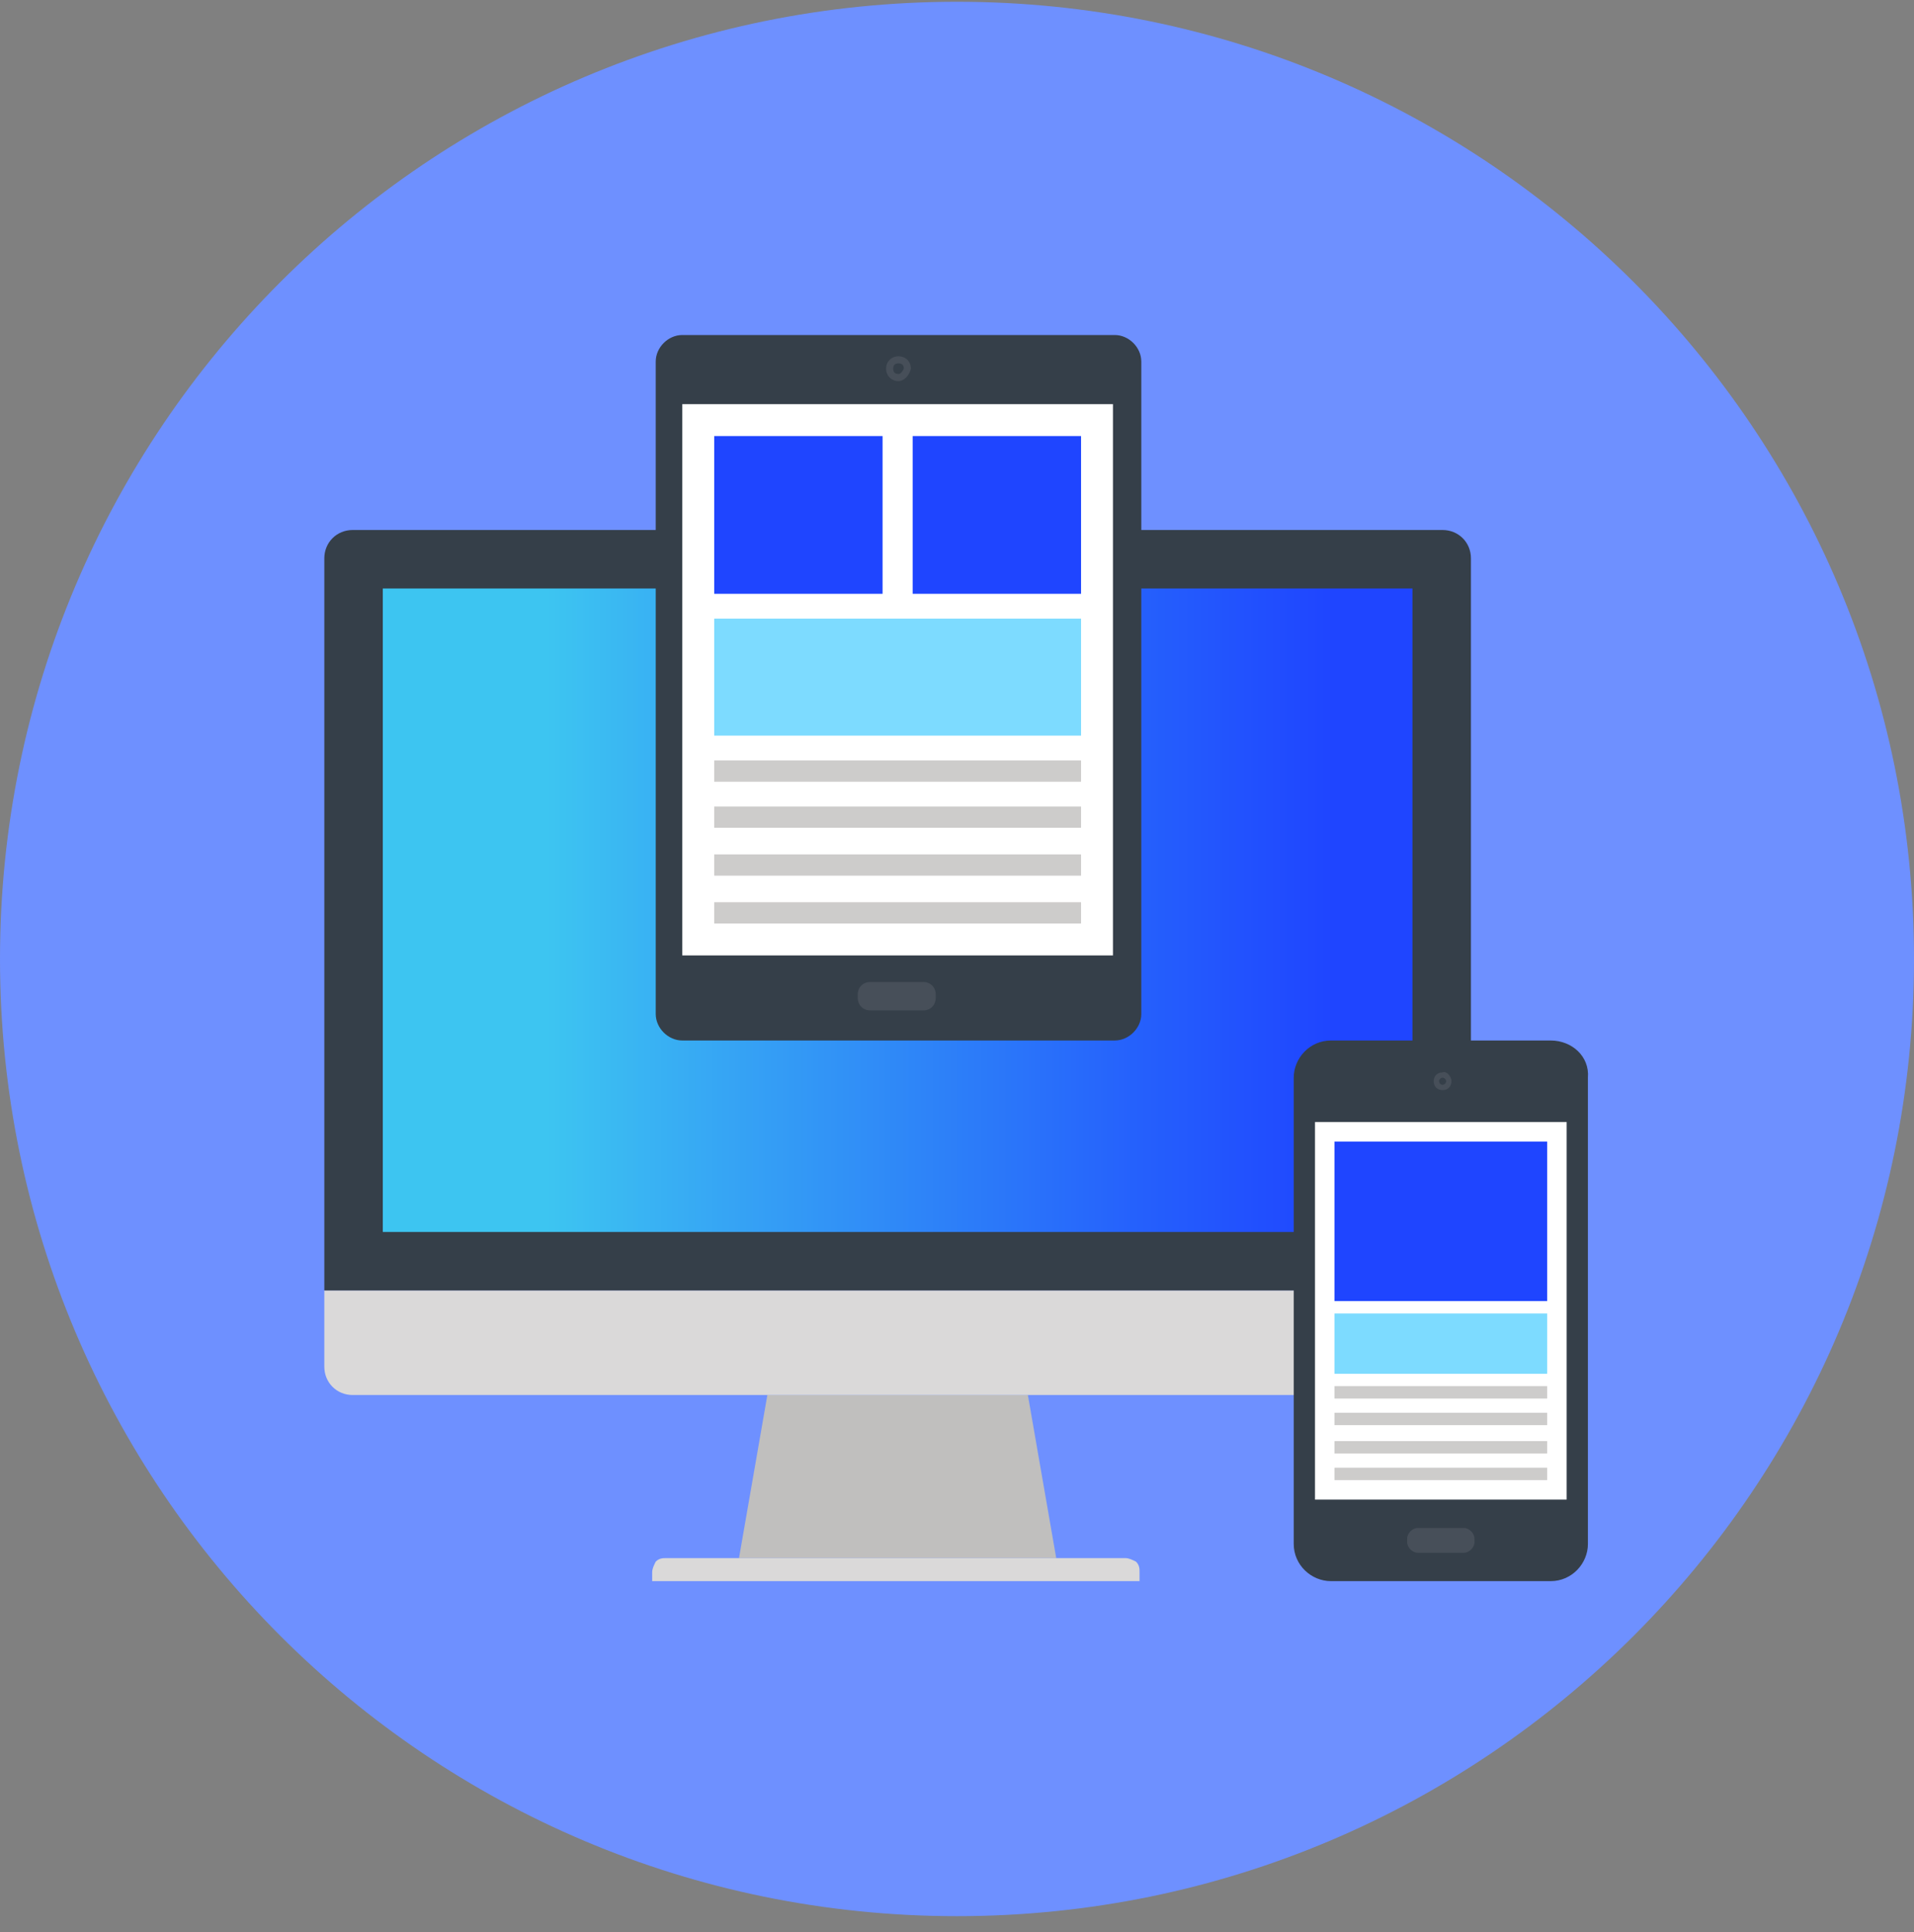 <svg width="108" height="109" viewBox="0 0 108 109" fill="none" xmlns="http://www.w3.org/2000/svg">
<rect x="0" y="0" width="108" height="109" fill="#808080" stroke="none"/>
<path d="M54 108.1C83.823 108.1 108 83.924 108 54.1C108 24.277 83.823 0.1 54 0.1C24.177 0.1 0 24.277 0 54.1C0 83.924 24.177 108.1 54 108.1Z" fill="#6E90FF"/>
<path d="M59.599 87.9H41.699L43.299 78.7H57.999L59.599 87.9Z" fill="#C0BFBE"/>
<path d="M64.4 89.2H36.8V88.7C36.8 88.5 36.9 88.3 37 88.1C37.2 87.9 37.4 87.9 37.6 87.9H63.5C63.7 87.9 63.9 88 64.1 88.1C64.3 88.3 64.3 88.5 64.3 88.7V89.2H64.4Z" fill="#DAD9D9"/>
<path d="M83 72.8V77.1C83 78 82.3 78.7 81.4 78.7H19.9C19 78.7 18.3 78 18.3 77.1V72.8H83Z" fill="#DAD9D9"/>
<path d="M83 72.8V31.5C83 30.6 82.3 29.9 81.4 29.9H19.9C19 29.9 18.3 30.6 18.3 31.5V72.8H83Z" fill="#353F49"/>
<path d="M79.7 33.2H21.6V69.5H79.7V33.2Z" fill="url(#paint0_linear_262_7935)"/>
<path d="M37 20.4C37 19.6 37.7 18.9 38.5 18.9H62.9C63.7 18.9 64.4 19.6 64.4 20.4V57.2C64.4 58 63.7 58.7 62.9 58.7H38.5C37.7 58.7 37 58 37 57.2V20.4Z" fill="#353F49"/>
<path d="M49.1 57C48.7 57 48.4 56.7 48.4 56.3V56.1C48.4 55.7 48.7 55.4 49.1 55.4H52.1C52.5 55.4 52.8 55.7 52.8 56.1V56.3C52.8 56.7 52.5 57 52.1 57H49.1Z" fill="#474F59"/>
<path d="M50.7 21.5C50.3 21.5 50 21.2 50 20.8C50 20.4 50.3 20.1 50.7 20.1C51.1 20.1 51.4 20.4 51.4 20.8C51.3 21.2 51 21.5 50.7 21.5Z" fill="#474F59"/>
<path d="M50.7 21.1C50.5 21.1 50.4 21 50.4 20.8C50.4 20.6 50.5 20.5 50.7 20.5C50.9 20.5 51 20.6 51 20.8C50.9 21 50.8 21.1 50.7 21.1Z" fill="#353F49"/>
<path d="M62.8 22.8H38.5V53.9H62.8V22.8Z" fill="white"/>
<path d="M61 48.2H40.3V49.4H61V48.2Z" fill="#CDCCCB"/>
<path d="M61 45.5H40.3V46.7H61V45.5Z" fill="#CDCCCB"/>
<path d="M61 42.9H40.3V44.1H61V42.9Z" fill="#CDCCCB"/>
<path d="M61 50.9H40.3V52.1H61V50.9Z" fill="#CDCCCB"/>
<path d="M61 34.9H40.3V41.5H61V34.9Z" fill="#7DDBFF"/>
<path d="M49.8 24.6H40.3V33.5H49.8V24.6Z" fill="#1F45FF"/>
<path d="M61 24.6H51.5V33.5H61V24.6Z" fill="#1F45FF"/>
<path d="M87.5 58.7H75.1C73.9 58.7 73 59.7 73 60.8V87.1C73 88.3 74 89.2 75.1 89.2H87.5C88.7 89.2 89.6 88.2 89.6 87.1V60.8C89.7 59.6 88.7 58.7 87.5 58.7Z" fill="#353F49"/>
<path d="M88.4 63.3H74.2V84.6H88.4V63.3Z" fill="white"/>
<path d="M87.301 81.3H75.301V82H87.301V81.3Z" fill="#CDCCCB"/>
<path d="M87.301 79.7H75.301V80.4H87.301V79.7Z" fill="#CDCCCB"/>
<path d="M87.301 78.2H75.301V78.9H87.301V78.2Z" fill="#CDCCCB"/>
<path d="M87.301 82.8H75.301V83.5H87.301V82.8Z" fill="#CDCCCB"/>
<path d="M87.301 64.4H75.301V73.4H87.301V64.4Z" fill="#1F45FF"/>
<path d="M87.301 74.1H75.301V77.5H87.301V74.1Z" fill="#7DDBFF"/>
<path d="M80 87.6C79.7 87.6 79.4 87.3 79.4 87V86.8C79.4 86.5 79.7 86.2 80 86.2H82.6C82.9 86.2 83.2 86.5 83.2 86.8V87C83.2 87.3 82.9 87.6 82.6 87.6H80Z" fill="#474F59"/>
<path d="M81.9 61C81.9 61.3 81.7 61.5 81.4 61.5C81.1 61.5 80.9 61.3 80.9 61C80.9 60.7 81.1 60.5 81.4 60.5C81.6 60.4 81.9 60.7 81.9 61Z" fill="#474F59"/>
<path d="M81.6 61C81.6 61.1 81.5 61.2 81.4 61.2C81.3 61.2 81.2 61.1 81.2 61C81.2 60.9 81.3 60.8 81.4 60.8C81.5 60.8 81.6 60.9 81.6 61Z" fill="#353F49"/>
<defs>
<linearGradient id="paint0_linear_262_7935" x1="21.595" y1="51.404" x2="79.711" y2="51.404" gradientUnits="userSpaceOnUse">
<stop offset="0.159" stop-color="#3DC5F1"/>
<stop offset="0.333" stop-color="#36A5F4"/>
<stop offset="0.735" stop-color="#2560FC"/>
<stop offset="0.923" stop-color="#1F45FF"/>
</linearGradient>
</defs>
</svg>
